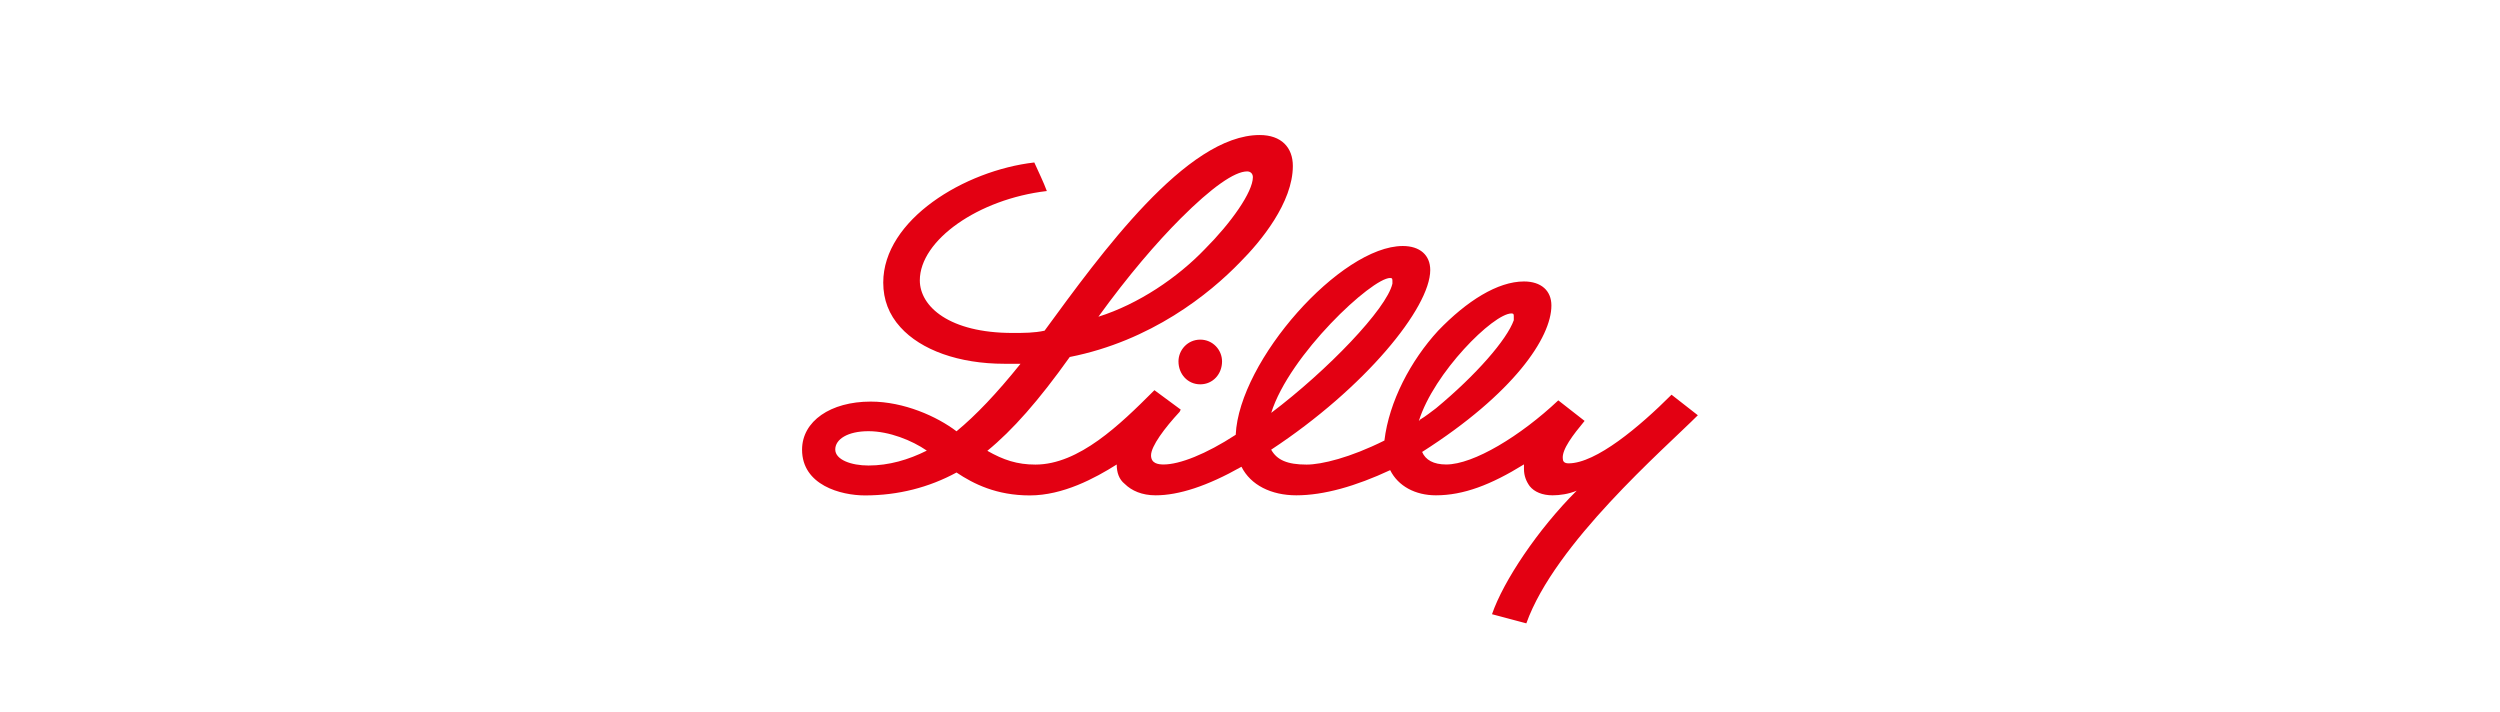 <?xml version="1.0" encoding="UTF-8"?>
<svg id="_图层_1" data-name="图层 1" xmlns="http://www.w3.org/2000/svg" viewBox="0 0 243.28 69.27">
  <defs>
    <style>
      .cls-1 {
        fill: #e30012;
        fill-rule: evenodd;
      }
    </style>
  </defs>
  <path class="cls-1" d="M116.8,33.05c1.22,0,2.12,1,2.12,2.12,0,1.23-.89,2.23-2.12,2.23s-2.12-1-2.12-2.23c0-1.11.89-2.12,2.12-2.12h0ZM165.23,40.4c-3.34,3.34-13.92,12.47-16.7,20.26l-3.34-.89c1.11-3.23,4.45-8.24,8.24-12.02-.78.33-1.67.45-2.34.45-1,0-1.78-.33-2.23-.89-.33-.45-.56-1-.56-1.67v-.45c-3.23,2-5.9,3.01-8.57,3.01-2,0-3.67-.89-4.45-2.45-3.34,1.56-6.46,2.45-9.13,2.45-2.45,0-4.45-1-5.34-2.78-3.34,1.89-6.12,2.78-8.35,2.78-1.34,0-2.34-.45-3.01-1.11-.56-.45-.78-1.11-.78-1.89-2.12,1.34-5.23,3.01-8.46,3.01s-5.46-1.11-7.13-2.23c-2.67,1.45-5.68,2.23-8.91,2.23-2.34,0-6.12-1-6.12-4.45,0-2.78,2.78-4.68,6.68-4.68,3.23,0,6.46,1.45,8.35,2.89,1.89-1.56,3.9-3.67,6.23-6.57h-1.56c-4.45,0-8.13-1.34-10.13-3.56-1.11-1.22-1.67-2.67-1.67-4.34,0-6.12,7.91-10.91,14.7-11.69.45,1,.89,1.89,1.22,2.78-6.68.78-12.36,4.79-12.36,8.69,0,2.56,2.89,5.12,9.02,5.12,1.11,0,2.12,0,3.12-.22,5.46-7.46,13.81-19.04,20.93-19.04,2.12,0,3.23,1.22,3.23,3.01,0,3.56-3.12,7.35-5.12,9.35-3.01,3.12-8.69,7.68-16.59,9.24-3.01,4.23-5.57,7.13-8.02,9.13,1.56.89,2.9,1.34,4.68,1.34,4.23,0,8.24-3.9,11.47-7.13l.11-.11,2.56,1.89-.11.22c-1.45,1.56-2.78,3.34-2.78,4.23,0,.78.67.89,1.22.89,1.56,0,4.12-1,7.02-2.89h0c.33-7.24,10.24-18.37,16.26-18.37,1.67,0,2.67.89,2.67,2.34,0,3.67-6.35,11.47-15.48,17.48h0c.56,1,1.56,1.45,3.45,1.45,1.45,0,4.23-.67,7.57-2.34.45-3.79,2.56-7.79,5.23-10.69,2.78-2.89,5.79-4.79,8.35-4.79,1.67,0,2.67.89,2.67,2.34,0,3.12-3.67,8.57-12.58,14.25.33.78,1.11,1.22,2.34,1.22,2.67,0,7.24-2.78,10.91-6.24l2.56,2c-1.11,1.34-2.23,2.78-2.12,3.68,0,.22.11.45.56.45,2.67,0,6.9-3.56,10.02-6.68l2.56,2h0ZM106.89,30.82c3.9-1.23,7.68-3.79,10.35-6.57,2.56-2.56,4.68-5.57,4.68-7.01,0-.33-.22-.56-.56-.56-1.22,0-3.45,1.56-6.46,4.57-2.34,2.34-5.12,5.57-8.02,9.58h0ZM90.19,43.85c-1.45-1-3.67-1.89-5.68-1.89s-3.23.78-3.23,1.78,1.56,1.56,3.23,1.56c2,0,3.9-.56,5.68-1.45h0ZM123.7,40.18c5.46-4.12,11.25-10.13,11.8-12.58v-.22c0-.22,0-.33-.22-.33-1.78,0-9.8,7.46-11.58,13.14h0ZM138.18,40.84c.56-.33,1.11-.78,1.56-1.11,3.9-3.23,6.9-6.68,7.57-8.57v-.33c0-.22,0-.33-.22-.33-1.78,0-7.57,5.79-9.02,10.47h0l.11-.11h0Z"/>
</svg>